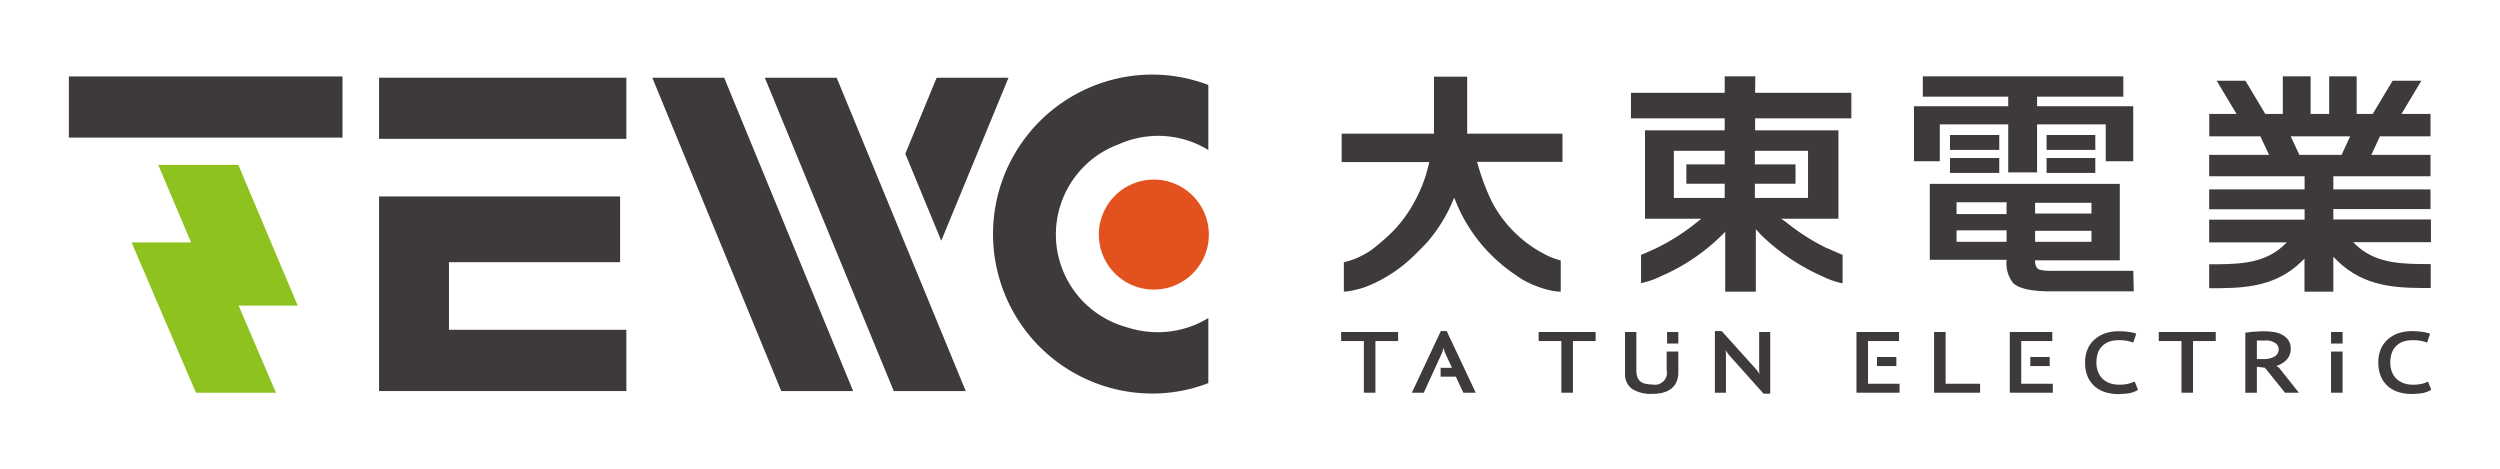 <svg id="圖層_1" data-name="圖層 1" xmlns="http://www.w3.org/2000/svg" viewBox="0 0 240 45"><title>大東web用logo</title><polygon points="128.75 32.74 130.93 32.74 130.93 37.7 132.04 37.7 132.04 32.74 134.22 32.74 134.22 31.87 128.75 31.87 128.75 32.74" style="fill:#3e3a39"/><polygon points="138.92 31.86 138.88 31.78 138.32 31.78 135.54 37.7 136.68 37.7 138.46 33.82 138.58 33.4 138.7 33.82 139.39 35.31 138.3 35.31 138.3 36.16 139.76 36.16 140.48 37.7 141.67 37.7 138.92 31.86" style="fill:#3e3a39"/><polygon points="147.71 32.74 149.89 32.74 149.89 37.7 151 37.7 151 32.74 153.18 32.74 153.18 31.87 147.71 31.87 147.71 32.74" style="fill:#3e3a39"/><polygon points="168.88 35.63 168.92 35.91 168.66 35.53 165.28 31.78 164.63 31.78 164.63 37.7 165.69 37.7 165.69 33.91 165.66 33.62 165.93 34.02 169.3 37.79 169.94 37.79 169.94 31.87 168.88 31.87 168.88 35.63" style="fill:#3e3a39"/><polygon points="186.78 31.87 185.67 31.87 185.67 37.7 190.09 37.7 190.09 36.84 186.78 36.84 186.78 31.87" style="fill:#3e3a39"/><path d="M204.74,36.69a2.06,2.06,0,0,1-.53.17,3.39,3.39,0,0,1-.76.07,2.69,2.69,0,0,1-.87-.13,2,2,0,0,1-.69-.4,1.78,1.78,0,0,1-.46-.67,2.26,2.26,0,0,1-.17-.94,2.75,2.75,0,0,1,.17-1,1.79,1.79,0,0,1,.47-.65,1.92,1.92,0,0,1,.67-.37,2.85,2.85,0,0,1,.76-.11,3.72,3.72,0,0,1,1.32.18l.14.06.29-.86L205,32a3.68,3.68,0,0,0-.68-.14,6.77,6.77,0,0,0-1-.06,4,4,0,0,0-1.13.17,2.92,2.92,0,0,0-1,.53,2.53,2.53,0,0,0-.74.93,3.13,3.13,0,0,0-.28,1.39,3.27,3.27,0,0,0,.25,1.34,2.68,2.68,0,0,0,.69.95,2.84,2.84,0,0,0,1,.54,4.06,4.06,0,0,0,1.23.18,8,8,0,0,0,1-.07,2.27,2.27,0,0,0,.81-.28l.1-.06-.3-.76Z" style="fill:#3e3a39"/><polygon points="207.24 32.74 209.42 32.74 209.42 37.7 210.53 37.7 210.53 32.74 212.71 32.74 212.71 31.87 207.24 31.87 207.24 32.74" style="fill:#3e3a39"/><path d="M218.53,35.13a2.29,2.29,0,0,0,.88-.49,1.51,1.51,0,0,0,.5-1.16,1.43,1.43,0,0,0-.21-.79,1.55,1.55,0,0,0-.56-.52,2.27,2.27,0,0,0-.77-.28,7,7,0,0,0-1.81-.05c-.33,0-.63.05-.89.09h-.12V37.7h1.11V35.21l.77.09,1.93,2.4h1.33l-1.92-2.42Zm.22-1.63a.78.78,0,0,1-.38.72,2,2,0,0,1-1.07.25h-.64V32.69h.05l.25,0h.53a1.5,1.5,0,0,1,.94.25A.69.69,0,0,1,218.75,33.5Z" style="fill:#3e3a39"/><path d="M233.09,36.63l-.14.06a2.06,2.06,0,0,1-.53.17,3.39,3.39,0,0,1-.76.07,2.69,2.69,0,0,1-.87-.13,2,2,0,0,1-.69-.4,1.78,1.78,0,0,1-.46-.67,2.26,2.26,0,0,1-.17-.94,2.55,2.55,0,0,1,.18-1,1.66,1.66,0,0,1,.46-.65,1.92,1.92,0,0,1,.67-.37,2.87,2.87,0,0,1,.77-.11,3.7,3.7,0,0,1,1.31.18l.14.06.29-.86-.13-.05a3.68,3.68,0,0,0-.68-.14,6.71,6.71,0,0,0-1-.06,4,4,0,0,0-1.14.17,2.92,2.92,0,0,0-1,.53,2.53,2.53,0,0,0-.74.93,3.13,3.13,0,0,0-.28,1.39,3.27,3.27,0,0,0,.25,1.34,2.68,2.68,0,0,0,.69.95,2.84,2.84,0,0,0,1,.54,4.06,4.06,0,0,0,1.23.18,8,8,0,0,0,1-.07,2.27,2.27,0,0,0,.81-.28l.1-.06Z" style="fill:#3e3a39"/><rect x="160.04" y="31.87" width="1.08" height="1.11" style="fill:#3e3a39"/><path d="M160,33.75v1.78a1.15,1.15,0,0,1-1.37,1.38,2.87,2.87,0,0,1-.7-.08,1,1,0,0,1-.47-.23.89.89,0,0,1-.27-.4,1.86,1.86,0,0,1-.1-.67V31.87H156v4a1.72,1.72,0,0,0,.69,1.47,3.4,3.4,0,0,0,1.95.47,3.7,3.7,0,0,0,1-.12,2.14,2.14,0,0,0,.79-.37,1.72,1.72,0,0,0,.51-.65,2.19,2.19,0,0,0,.18-.92v-2Z" style="fill:#3e3a39"/><polygon points="179.33 36.84 179.33 35.74 179.33 35.74 179.33 33.83 179.33 33.83 179.33 32.74 182.31 32.74 182.31 31.87 178.22 31.87 178.22 37.7 182.36 37.7 182.36 36.84 179.33 36.84" style="fill:#3e3a39"/><rect x="180.19" y="34.27" width="1.86" height="0.87" style="fill:#3e3a39"/><polygon points="194.04 36.84 194.04 35.74 194.04 35.74 194.04 33.83 194.04 33.83 194.04 32.74 197.02 32.74 197.02 31.87 192.94 31.87 192.94 37.7 197.07 37.7 197.07 36.84 194.04 36.84" style="fill:#3e3a39"/><rect x="194.91" y="34.27" width="1.86" height="0.87" style="fill:#3e3a39"/><rect x="223.78" y="31.87" width="1.11" height="1.11" style="fill:#3e3a39"/><rect x="223.78" y="33.75" width="1.11" height="3.95" style="fill:#3e3a39"/><polygon points="62.62 7.46 75 37.54 81.9 37.54 69.52 7.46 62.62 7.46" style="fill:#3e3a39"/><polygon points="96.82 7.46 89.92 7.46 86.91 14.76 90.36 23.11 96.82 7.46" style="fill:#3e3a39"/><polygon points="73.42 7.46 85.8 37.54 92.71 37.54 80.32 7.46 73.42 7.46" style="fill:#3e3a39"/><rect x="36.39" y="7.46" width="23.74" height="5.87" style="fill:#3e3a39"/><polygon points="43.1 25.17 59.53 25.17 59.53 18.86 36.39 18.86 36.39 19.3 36.39 25.17 36.39 31.66 36.39 34.8 36.39 37.54 60.13 37.54 60.13 31.66 43.1 31.66 43.1 25.17" style="fill:#3e3a39"/><path d="M107.2,13.94a9.42,9.42,0,0,1,4-.9A9.28,9.28,0,0,1,116,14.4V8.16a15,15,0,0,0-5.36-1,15.31,15.31,0,1,0,0,30.62,15,15,0,0,0,5.36-1V30.53a9.28,9.28,0,0,1-4.84,1.36,9.61,9.61,0,0,1-3-.48,9.23,9.23,0,0,1-1-17.47Z" style="fill:#3e3a39"/><rect x="6.61" y="7.34" width="26.27" height="5.87" style="fill:#3e3a39"/><polygon points="28.58 29.34 22.88 15.83 15.19 15.83 18.34 23.27 12.63 23.27 18.81 37.7 26.49 37.7 22.91 29.34 28.58 29.34" style="fill:#8dc21f"/><path d="M110.76,17.24a5.28,5.28,0,1,0,5.29,5.28A5.28,5.28,0,0,0,110.76,17.24Z" style="fill:#e3521e"/><path d="M204.8,26h-7.7a5.09,5.09,0,0,1-1.26-.1c-.32-.1-.47-.39-.47-.85v-.06h8.13V17.65H185.26v7.29h7.37V25a3.06,3.06,0,0,0,.63,2.17c.55.53,1.74.8,3.58.8h8Zm-9.43-6.53h5.41V20.5h-5.41Zm0,2.69h5.41v1.05h-5.41Zm-2.74,1.05h-4.8V22.11h4.8Zm0-2.66h-4.8V19.42h4.8Z" style="fill:#3e3a39"/><polygon points="186.22 11.94 192.79 11.94 192.79 16.55 195.56 16.55 195.56 11.94 202.15 11.94 202.15 15.48 204.79 15.48 204.79 10.2 195.56 10.2 195.56 9.28 203.84 9.28 203.84 7.33 184.59 7.33 184.59 9.28 192.79 9.28 192.79 10.2 183.74 10.2 183.74 15.48 186.22 15.48 186.22 11.94" style="fill:#3e3a39"/><rect x="187.2" y="15.17" width="4.73" height="1.43" style="fill:#3e3a39"/><rect x="187.2" y="12.96" width="4.73" height="1.43" style="fill:#3e3a39"/><rect x="196.47" y="12.96" width="4.68" height="1.43" style="fill:#3e3a39"/><rect x="196.47" y="15.17" width="4.68" height="1.43" style="fill:#3e3a39"/><path d="M233.35,27.65v-2.3c-2.58,0-5,0-6.91-1.6-.19-.16-.37-.33-.54-.5h7.47V21.07H224v-1h9.33V18.18H224V16.92h9.33V14.87h-5.68l.82-1.78h4.86V10.94h-2.79l1.91-3.19h-2.76l-1.91,3.19h-1.54V7.33H223.6v3.61h-1.78V7.33h-2.67v3.61h-1.68l-1.91-3.19H212.8l1.91,3.19h-2.62v2.15H217l.83,1.78h-5.75v2.05h9.16v1.26h-9.16v1.91h9.16v1h-9.16v2.18h7.45c-.17.17-.35.34-.54.5-1.89,1.6-4.33,1.6-6.91,1.6v2.3c2.88,0,5.86,0,8.4-2.14.26-.23.51-.46.75-.7V28H224V24.65c.28.29.58.58.91.86C227.49,27.65,230.47,27.65,233.35,27.65ZM220.74,14.87l-.83-1.78h5.7l-.82,1.78h-4Z" style="fill:#3e3a39"/><path d="M168.51,7.33h-2.94V8.91h-9v2.45h9v1.15h-7.65V21h5.39l-.36.3a20.57,20.57,0,0,1-4,2.55l0,0c-.24.11-.88.4-1.41.62v2.71a7.84,7.84,0,0,0,1.9-.66,18.93,18.93,0,0,0,6.18-4.27V28h2.94V22l.49.54h0a20,20,0,0,0,5.93,4,7.75,7.75,0,0,0,1.91.66V24.47c-.53-.22-1.17-.51-1.41-.62l-.05,0a20.57,20.57,0,0,1-4-2.55L171,21h5.49V12.51h-8V11.36h9.24V8.91h-9.24Zm-2.94,8.45h-3.68v1.86h3.68V19h-4.88V14.48h4.88Zm8-1.3V19h-5.1V17.64h3.9V15.78h-3.9v-1.3Z" style="fill:#3e3a39"/><path d="M149.83,28V25a6.4,6.4,0,0,1-1.49-.57,11.86,11.86,0,0,1-5.16-5.14,22.35,22.35,0,0,1-1.38-3.75H150V12.83h-9.15c0-.43,0-5.47,0-5.47h-3.19c0,.19,0,.36,0,.53v4.94h-8.86v2.73h8.4c0,.15-.25,1-.29,1.17a14.26,14.26,0,0,1-1.09,2.58,12.82,12.82,0,0,1-2,2.79,14.54,14.54,0,0,1-1.07,1s-.84.74-1.25,1a7.21,7.21,0,0,1-.86.49,6.91,6.91,0,0,1-1.63.58V28a4.75,4.75,0,0,0,.77-.1,10.15,10.15,0,0,0,1.35-.37h0a13.73,13.73,0,0,0,4.35-2.74c.23-.2,1.34-1.31,1.62-1.64a14.84,14.84,0,0,0,2.5-4.18c.15.37.3.74.47,1.11a15.66,15.66,0,0,0,2.06,3.27A15.73,15.73,0,0,0,145,26.05c.33.24.68.47,1,.69l.1.06a9.4,9.4,0,0,0,3,1.13A4.69,4.69,0,0,0,149.83,28Z" style="fill:#3e3a39"/></svg>